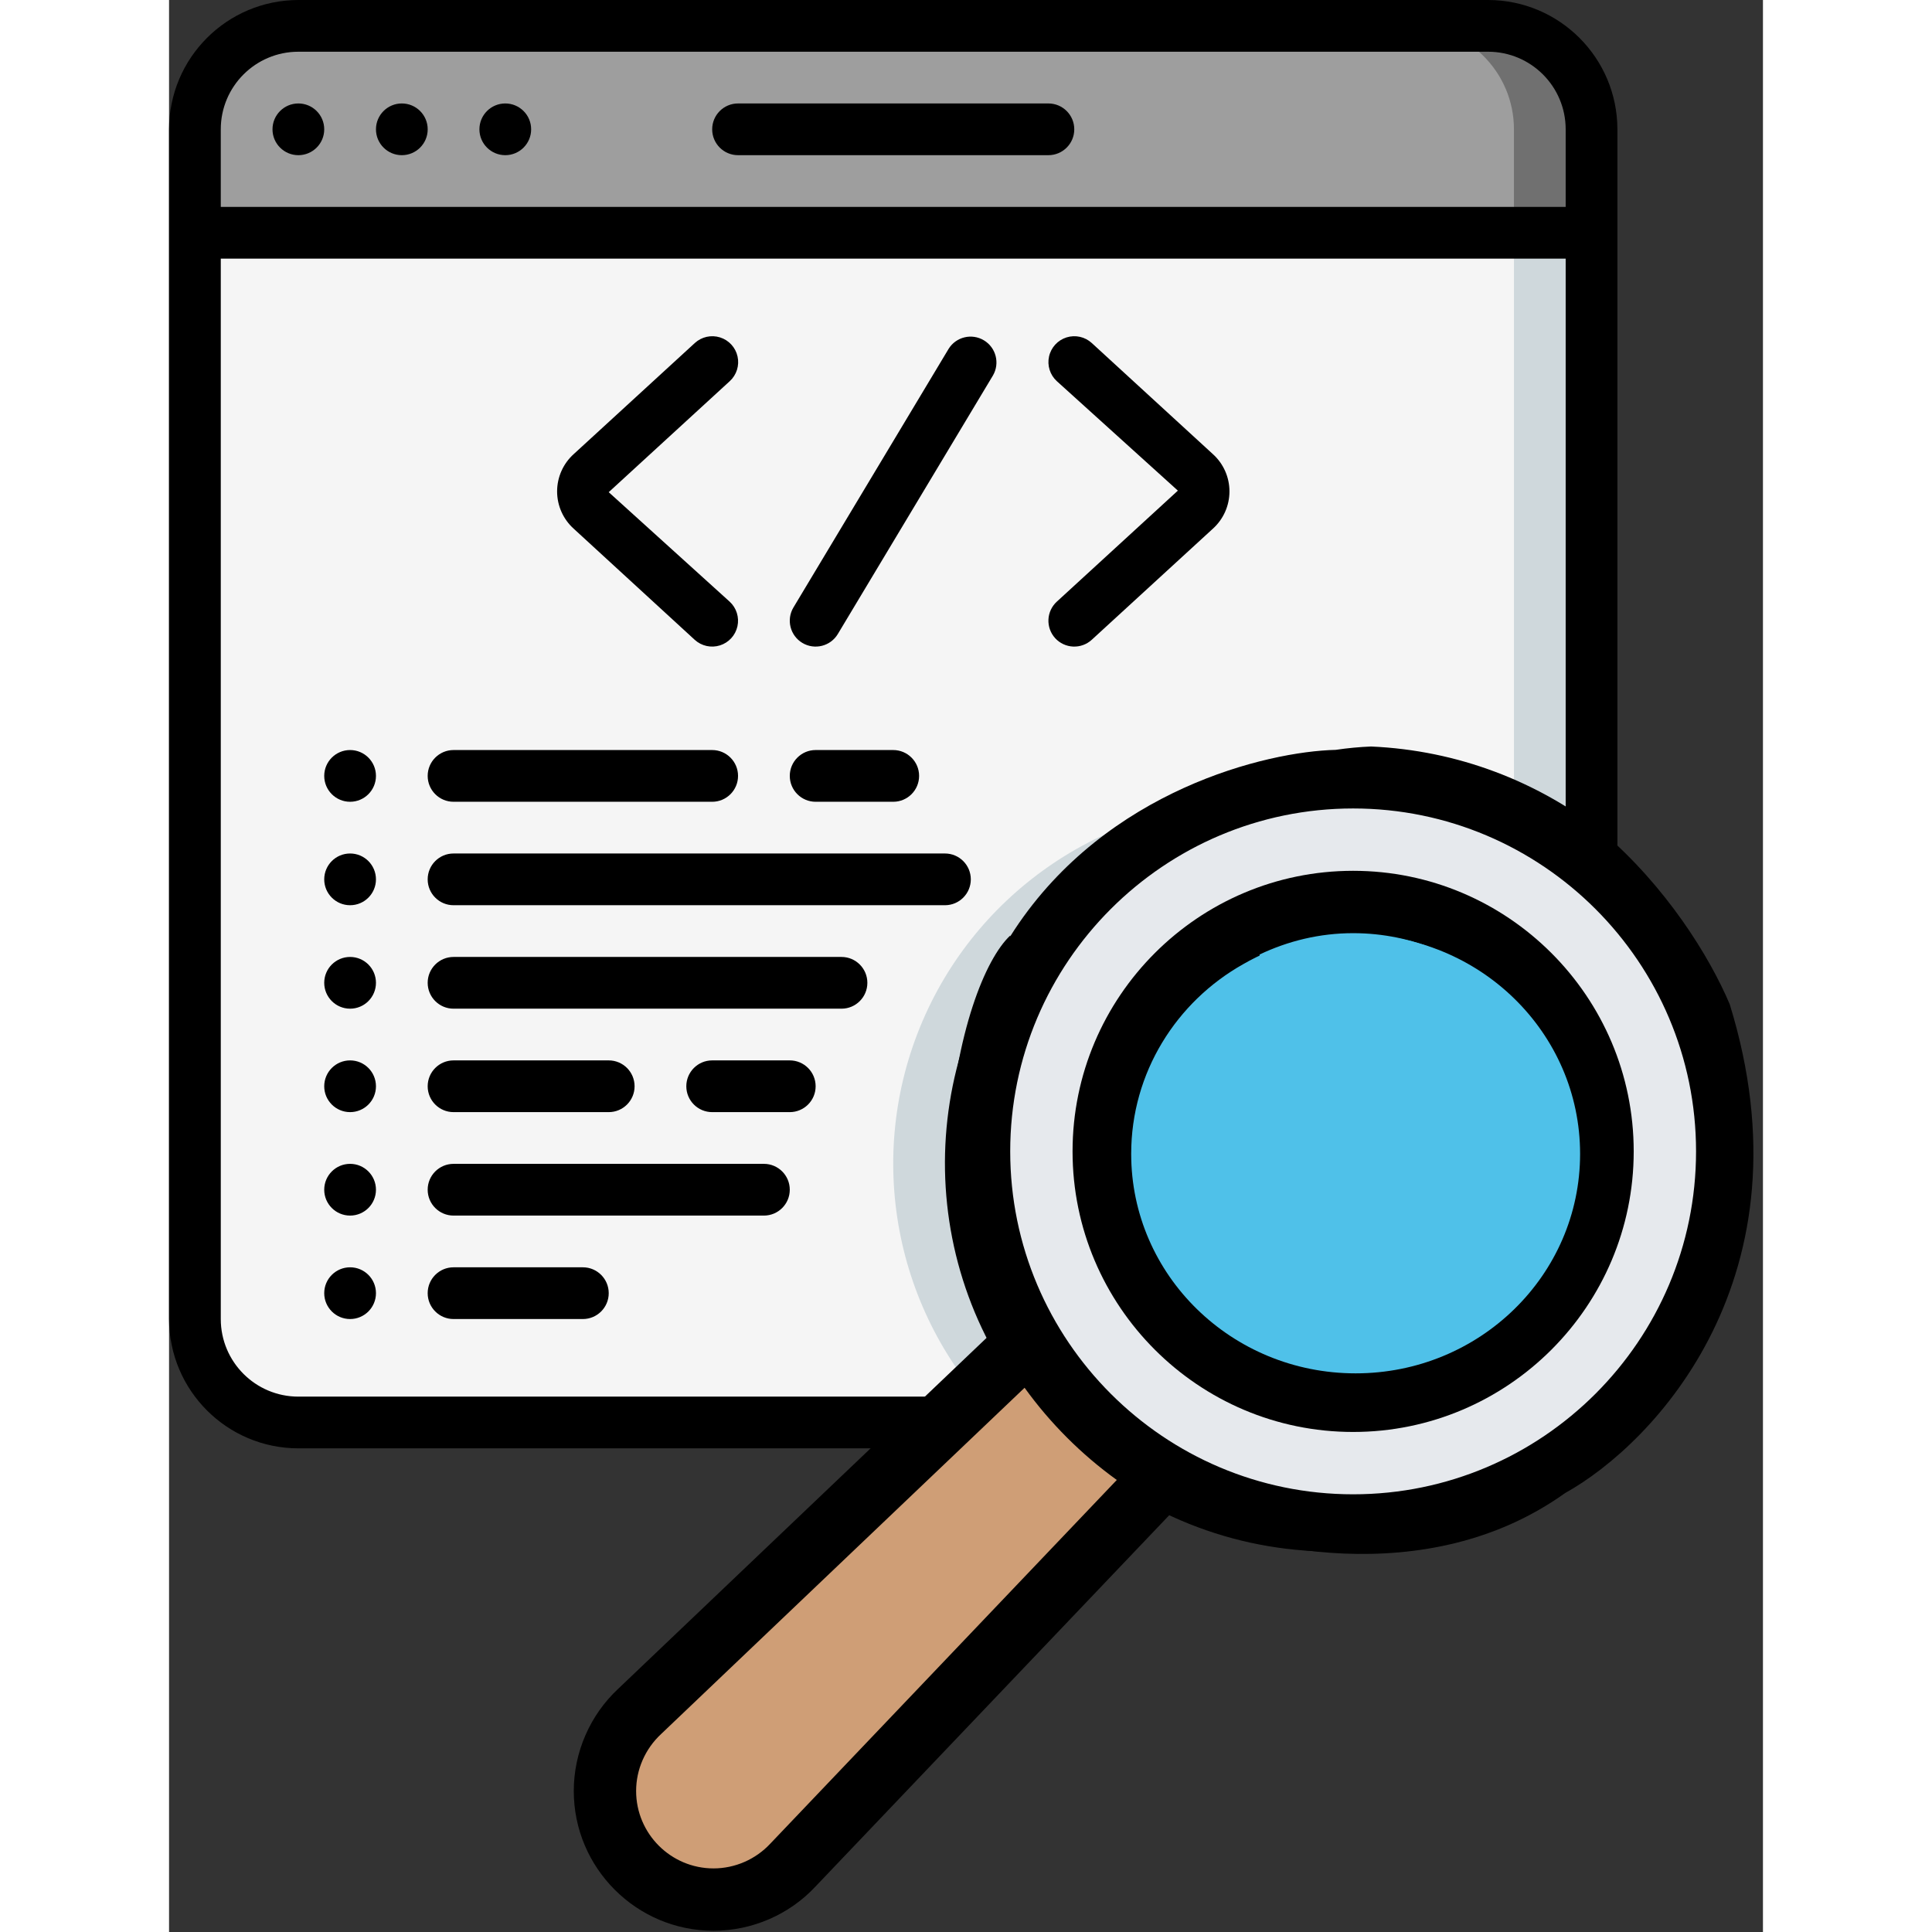 <svg width="240" height="240" viewBox="0 0 165 200" fill="none" xmlns="http://www.w3.org/2000/svg">
<rect x="0" y="0" width="165" height="200" fill="#333333" stroke="none"/>
<g clip-path="url(#clip0_4659_10042)">
<path d="M147.256 24.096V94.27C137.836 84.585 123.931 80.72 110.865 84.156C97.798 87.593 87.593 97.797 84.157 110.864C80.72 123.931 84.585 137.836 94.271 147.256H13.387C7.473 147.256 2.678 142.461 2.678 136.546V24.096H147.256Z" fill="#F5F5F5"/>
<path d="M116.465 83.218C115.132 83.075 113.791 83.002 112.449 82.999C97.216 82.994 83.497 92.212 77.743 106.316C71.99 120.421 75.348 136.604 86.238 147.256H94.27C83.901 137.116 80.315 121.903 85.064 108.2C89.814 94.497 102.045 84.766 116.465 83.218Z" fill="#CFD8DC"/>
<path d="M139.225 24.096V88.053C142.171 89.752 144.874 91.844 147.257 94.27V24.096H139.225Z" fill="#CFD8DC"/>
<path d="M147.256 13.387V24.096H2.678V13.387C2.678 7.472 7.473 2.677 13.387 2.677H136.547C142.461 2.677 147.256 7.472 147.256 13.387Z" fill="#9E9E9E"/>
<path d="M136.546 2.677H128.514C134.428 2.677 139.223 7.472 139.223 13.387V24.096H147.255V13.387C147.255 7.472 142.46 2.677 136.546 2.677Z" fill="#707070"/>
<path d="M157.966 120.482C157.983 138.422 145.298 153.863 127.696 157.329C110.094 160.795 92.502 151.315 85.717 134.708C78.932 118.101 84.852 99.014 99.845 89.163C114.837 79.311 134.706 81.452 147.256 94.27C154.116 101.271 157.96 110.681 157.966 120.482Z" fill="#02A9F4"/>
<path d="M147.257 94.27C140.222 87.049 130.564 82.983 120.483 82.999C119.141 83.001 117.801 83.074 116.467 83.218C135.483 85.292 149.887 101.352 149.887 120.481C149.887 139.609 135.483 155.669 116.467 157.743C117.801 157.888 119.141 157.962 120.483 157.965C135.572 157.972 149.193 148.927 155.04 135.017C160.887 121.106 157.819 105.046 147.257 94.27Z" fill="#0377BC"/>
<path d="M149.933 13.387C149.924 5.997 143.936 0.009 136.546 0H13.387C5.997 0.009 0.009 5.997 0 13.387V136.546C0.009 143.936 5.997 149.924 13.387 149.933H93.269C109.076 164.584 133.637 164.117 148.877 148.877C164.117 133.637 164.583 109.076 149.933 93.269V13.387ZM5.355 13.387C5.355 8.951 8.951 5.355 13.387 5.355H136.546C140.982 5.355 144.578 8.951 144.578 13.387V21.419H5.355V13.387ZM13.387 144.578C8.951 144.578 5.355 140.982 5.355 136.546V26.774H144.578V88.428C128.619 76.364 106.207 77.914 92.061 92.061C77.914 106.207 76.364 128.619 88.428 144.578H13.387ZM155.288 120.482C155.288 139.705 139.705 155.288 120.482 155.288C101.259 155.288 85.676 139.705 85.676 120.482C85.676 101.259 101.259 85.676 120.482 85.676C139.696 85.698 155.266 101.268 155.288 120.482Z" fill="black"/>
<path d="M13.386 16.064C14.865 16.064 16.064 14.866 16.064 13.387C16.064 11.908 14.865 10.71 13.386 10.71C11.908 10.71 10.709 11.908 10.709 13.387C10.709 14.866 11.908 16.064 13.386 16.064Z" fill="black"/>
<path d="M24.097 16.064C25.576 16.064 26.775 14.866 26.775 13.387C26.775 11.908 25.576 10.71 24.097 10.71C22.619 10.71 21.42 11.908 21.42 13.387C21.42 14.866 22.619 16.064 24.097 16.064Z" fill="black"/>
<path d="M34.806 16.064C36.285 16.064 37.484 14.866 37.484 13.387C37.484 11.908 36.285 10.71 34.806 10.71C33.328 10.71 32.129 11.908 32.129 13.387C32.129 14.866 33.328 16.064 34.806 16.064Z" fill="black"/>
<path d="M91.031 10.71H58.902C57.423 10.71 56.225 11.908 56.225 13.387C56.225 14.866 57.423 16.064 58.902 16.064H91.031C92.509 16.064 93.708 14.866 93.708 13.387C93.708 11.908 92.509 10.71 91.031 10.71Z" fill="black"/>
<path d="M54.414 66.23C55.119 66.877 56.115 67.098 57.028 66.811C57.94 66.524 58.63 65.772 58.838 64.838C59.045 63.904 58.739 62.93 58.034 62.284L45.514 50.95L58.047 39.456C58.752 38.81 59.059 37.836 58.851 36.903C58.644 35.969 57.954 35.217 57.041 34.929C56.129 34.642 55.132 34.863 54.427 35.51L41.895 47.004C40.798 47.99 40.172 49.395 40.172 50.87C40.172 52.345 40.798 53.75 41.895 54.736L54.414 66.23Z" fill="black"/>
<path d="M91.734 66.067C92.214 66.59 92.883 66.902 93.592 66.932C94.302 66.963 94.994 66.71 95.518 66.23L108.05 54.736C109.147 53.75 109.773 52.345 109.773 50.87C109.773 49.395 109.147 47.99 108.05 47.004L95.52 35.51C94.815 34.863 93.819 34.642 92.906 34.929C91.994 35.217 91.304 35.969 91.097 36.903C90.889 37.836 91.195 38.81 91.9 39.456L104.433 50.79L91.9 62.284C91.377 62.763 91.065 63.431 91.034 64.141C91.003 64.85 91.255 65.543 91.734 66.067Z" fill="black"/>
<path d="M65.556 66.552C66.823 67.313 68.468 66.903 69.23 65.636L85.294 38.862C86.023 37.597 85.605 35.982 84.353 35.23C83.102 34.478 81.479 34.867 80.705 36.104L64.641 62.878C63.879 64.145 64.289 65.79 65.556 66.552Z" fill="black"/>
<path d="M18.742 82.999C20.221 82.999 21.419 81.8 21.419 80.321C21.419 78.843 20.221 77.644 18.742 77.644C17.263 77.644 16.064 78.843 16.064 80.321C16.064 81.8 17.263 82.999 18.742 82.999Z" fill="black"/>
<path d="M18.742 93.708C20.221 93.708 21.419 92.509 21.419 91.031C21.419 89.552 20.221 88.353 18.742 88.353C17.263 88.353 16.064 89.552 16.064 91.031C16.064 92.509 17.263 93.708 18.742 93.708Z" fill="black"/>
<path d="M18.742 104.418C20.221 104.418 21.419 103.219 21.419 101.74C21.419 100.262 20.221 99.063 18.742 99.063C17.263 99.063 16.064 100.262 16.064 101.74C16.064 103.219 17.263 104.418 18.742 104.418Z" fill="black"/>
<path d="M18.742 115.127C20.221 115.127 21.419 113.929 21.419 112.45C21.419 110.971 20.221 109.772 18.742 109.772C17.263 109.772 16.064 110.971 16.064 112.45C16.064 113.929 17.263 115.127 18.742 115.127Z" fill="black"/>
<path d="M18.742 125.837C20.221 125.837 21.419 124.638 21.419 123.159C21.419 121.681 20.221 120.482 18.742 120.482C17.263 120.482 16.064 121.681 16.064 123.159C16.064 124.638 17.263 125.837 18.742 125.837Z" fill="black"/>
<path d="M18.742 136.546C20.221 136.546 21.419 135.347 21.419 133.869C21.419 132.39 20.221 131.191 18.742 131.191C17.263 131.191 16.064 132.39 16.064 133.869C16.064 135.347 17.263 136.546 18.742 136.546Z" fill="black"/>
<path d="M29.451 82.999H56.225C57.703 82.999 58.902 81.8 58.902 80.321C58.902 78.843 57.703 77.644 56.225 77.644H29.451C27.972 77.644 26.773 78.843 26.773 80.321C26.773 81.8 27.972 82.999 29.451 82.999Z" fill="black"/>
<path d="M69.612 99.063H29.451C27.972 99.063 26.773 100.262 26.773 101.74C26.773 103.219 27.972 104.418 29.451 104.418H69.612C71.09 104.418 72.289 103.219 72.289 101.74C72.289 100.262 71.09 99.063 69.612 99.063Z" fill="black"/>
<path d="M61.579 120.482H29.451C27.972 120.482 26.773 121.681 26.773 123.159C26.773 124.638 27.972 125.837 29.451 125.837H61.579C63.058 125.837 64.257 124.638 64.257 123.159C64.257 121.681 63.058 120.482 61.579 120.482Z" fill="black"/>
<path d="M29.451 93.708H80.321C81.8 93.708 82.998 92.509 82.998 91.031C82.998 89.552 81.8 88.353 80.321 88.353H29.451C27.972 88.353 26.773 89.552 26.773 91.031C26.773 92.509 27.972 93.708 29.451 93.708Z" fill="black"/>
<path d="M29.451 115.127H45.515C46.994 115.127 48.192 113.929 48.192 112.45C48.192 110.971 46.994 109.772 45.515 109.772H29.451C27.972 109.772 26.773 110.971 26.773 112.45C26.773 113.929 27.972 115.127 29.451 115.127Z" fill="black"/>
<path d="M42.838 131.191H29.451C27.972 131.191 26.773 132.39 26.773 133.869C26.773 135.347 27.972 136.546 29.451 136.546H42.838C44.316 136.546 45.515 135.347 45.515 133.869C45.515 132.39 44.316 131.191 42.838 131.191Z" fill="black"/>
<path d="M66.935 82.999H74.967C76.446 82.999 77.645 81.8 77.645 80.321C77.645 78.843 76.446 77.644 74.967 77.644H66.935C65.457 77.644 64.258 78.843 64.258 80.321C64.258 81.8 65.457 82.999 66.935 82.999Z" fill="black"/>
<path d="M64.256 109.772H56.224C54.746 109.772 53.547 110.971 53.547 112.45C53.547 113.929 54.746 115.127 56.224 115.127H64.256C65.735 115.127 66.934 113.929 66.934 112.45C66.934 110.971 65.735 109.772 64.256 109.772Z" fill="black"/>
<g clip-path="url(#clip1_4659_10042)">
<path d="M161.302 119.191C161.302 123.709 160.528 128.066 159.076 132.1C153.783 147.139 139.454 157.917 122.576 157.917C115.476 157.917 108.796 156.013 103.084 152.657C97.307 149.301 92.466 144.46 89.11 138.683C85.754 132.971 83.85 126.291 83.85 119.191C83.85 107.67 88.852 97.343 96.823 90.243C103.665 84.176 112.668 80.465 122.576 80.465C143.972 80.465 161.302 97.795 161.302 119.191Z" fill="#E6E9ED"/>
<path d="M103.083 152.657L64.583 193.062C62.453 195.353 59.484 196.644 56.354 196.644C53.256 196.644 50.448 195.385 48.415 193.352C46.382 191.319 45.123 188.511 45.123 185.413C45.123 182.283 46.414 179.314 48.705 177.184L89.11 138.683C92.466 144.46 97.307 149.301 103.083 152.657Z" fill="#CF9E76"/>
<path d="M109.669 96.859C113.444 94.632 117.866 93.374 122.577 93.374C136.842 93.374 148.395 104.927 148.395 119.191C148.395 133.455 136.842 145.009 122.577 145.009C108.313 145.009 96.76 133.455 96.76 119.191C96.76 109.639 101.956 101.28 109.669 96.859Z" fill="#4FC1E9"/>
<path d="M122.576 90.146C106.559 90.146 93.531 103.174 93.531 119.191C93.531 135.208 106.559 148.236 122.576 148.236C138.593 148.236 151.621 135.208 151.621 119.191C151.621 103.174 138.593 90.146 122.576 90.146ZM122.576 141.781C110.122 141.781 99.986 131.645 99.986 119.191C99.986 113.053 102.454 107.489 106.44 103.413V112.737C106.44 118.074 110.784 122.418 116.122 122.418H125.803V115.964H116.122C114.34 115.964 112.894 114.518 112.894 112.737V98.811C115.834 97.411 119.11 96.601 122.576 96.601C135.03 96.601 145.166 106.737 145.166 119.191C145.166 131.645 135.03 141.781 122.576 141.781Z" fill="black"/>
<path d="M111.218 99.797C114.616 97.837 118.595 96.73 122.835 96.73C135.673 96.73 146.071 106.897 146.071 119.449C146.071 132.002 135.673 142.169 122.835 142.169C109.998 142.169 99.6 132.002 99.6 119.449C99.6 111.043 104.276 103.688 111.218 99.797Z" fill="#4FC1E9"/>
<path fill-rule="evenodd" clip-rule="evenodd" d="M103.747 156.635C103.741 156.632 103.735 156.629 103.73 156.627L103.723 156.66L66.927 195.285C64.229 198.19 60.366 199.871 56.364 199.871C48.39 199.871 41.897 193.378 41.897 185.403C41.897 181.398 43.578 177.539 46.508 174.812L85.134 138.015C82.272 132.345 80.623 125.965 80.623 119.191V118.559C81.421 106.75 84.518 99.243 87.077 96.847V96.936C87.229 96.695 87.384 96.455 87.54 96.216C97.097 81.765 113.624 77.795 120.769 77.625C122.018 77.44 123.242 77.326 124.44 77.278C133.421 77.673 141.679 80.905 148.336 86.098C154.976 91.774 159.453 98.985 161.561 103.959C170.236 132.048 153.816 149.398 144.521 154.561C130.136 164.836 111.491 160.287 103.845 156.681C103.813 156.665 103.781 156.649 103.749 156.633L103.747 156.635ZM56.364 193.417C58.581 193.417 60.721 192.484 62.234 190.861L98.111 153.206C94.435 150.556 91.215 147.332 88.565 143.66L50.933 179.511C49.283 181.047 48.351 183.186 48.351 185.403C48.351 189.821 51.946 193.417 56.364 193.417ZM122.576 83.692C103.003 83.692 87.077 99.618 87.077 119.191C87.077 138.764 103.003 154.69 122.576 154.69C142.149 154.69 158.075 138.764 158.075 119.191C158.075 99.618 142.149 83.692 122.576 83.692Z" fill="black"/>
</g>
</g>
<defs>
<clipPath id="clip0_4659_10042">
<rect width="164.659" height="200" fill="white"/>
</clipPath>
<clipPath id="clip1_4659_10042">
<rect width="122.892" height="122.892" fill="white" transform="translate(41.768 77.109)"/>
</clipPath>
</defs>
</svg>
